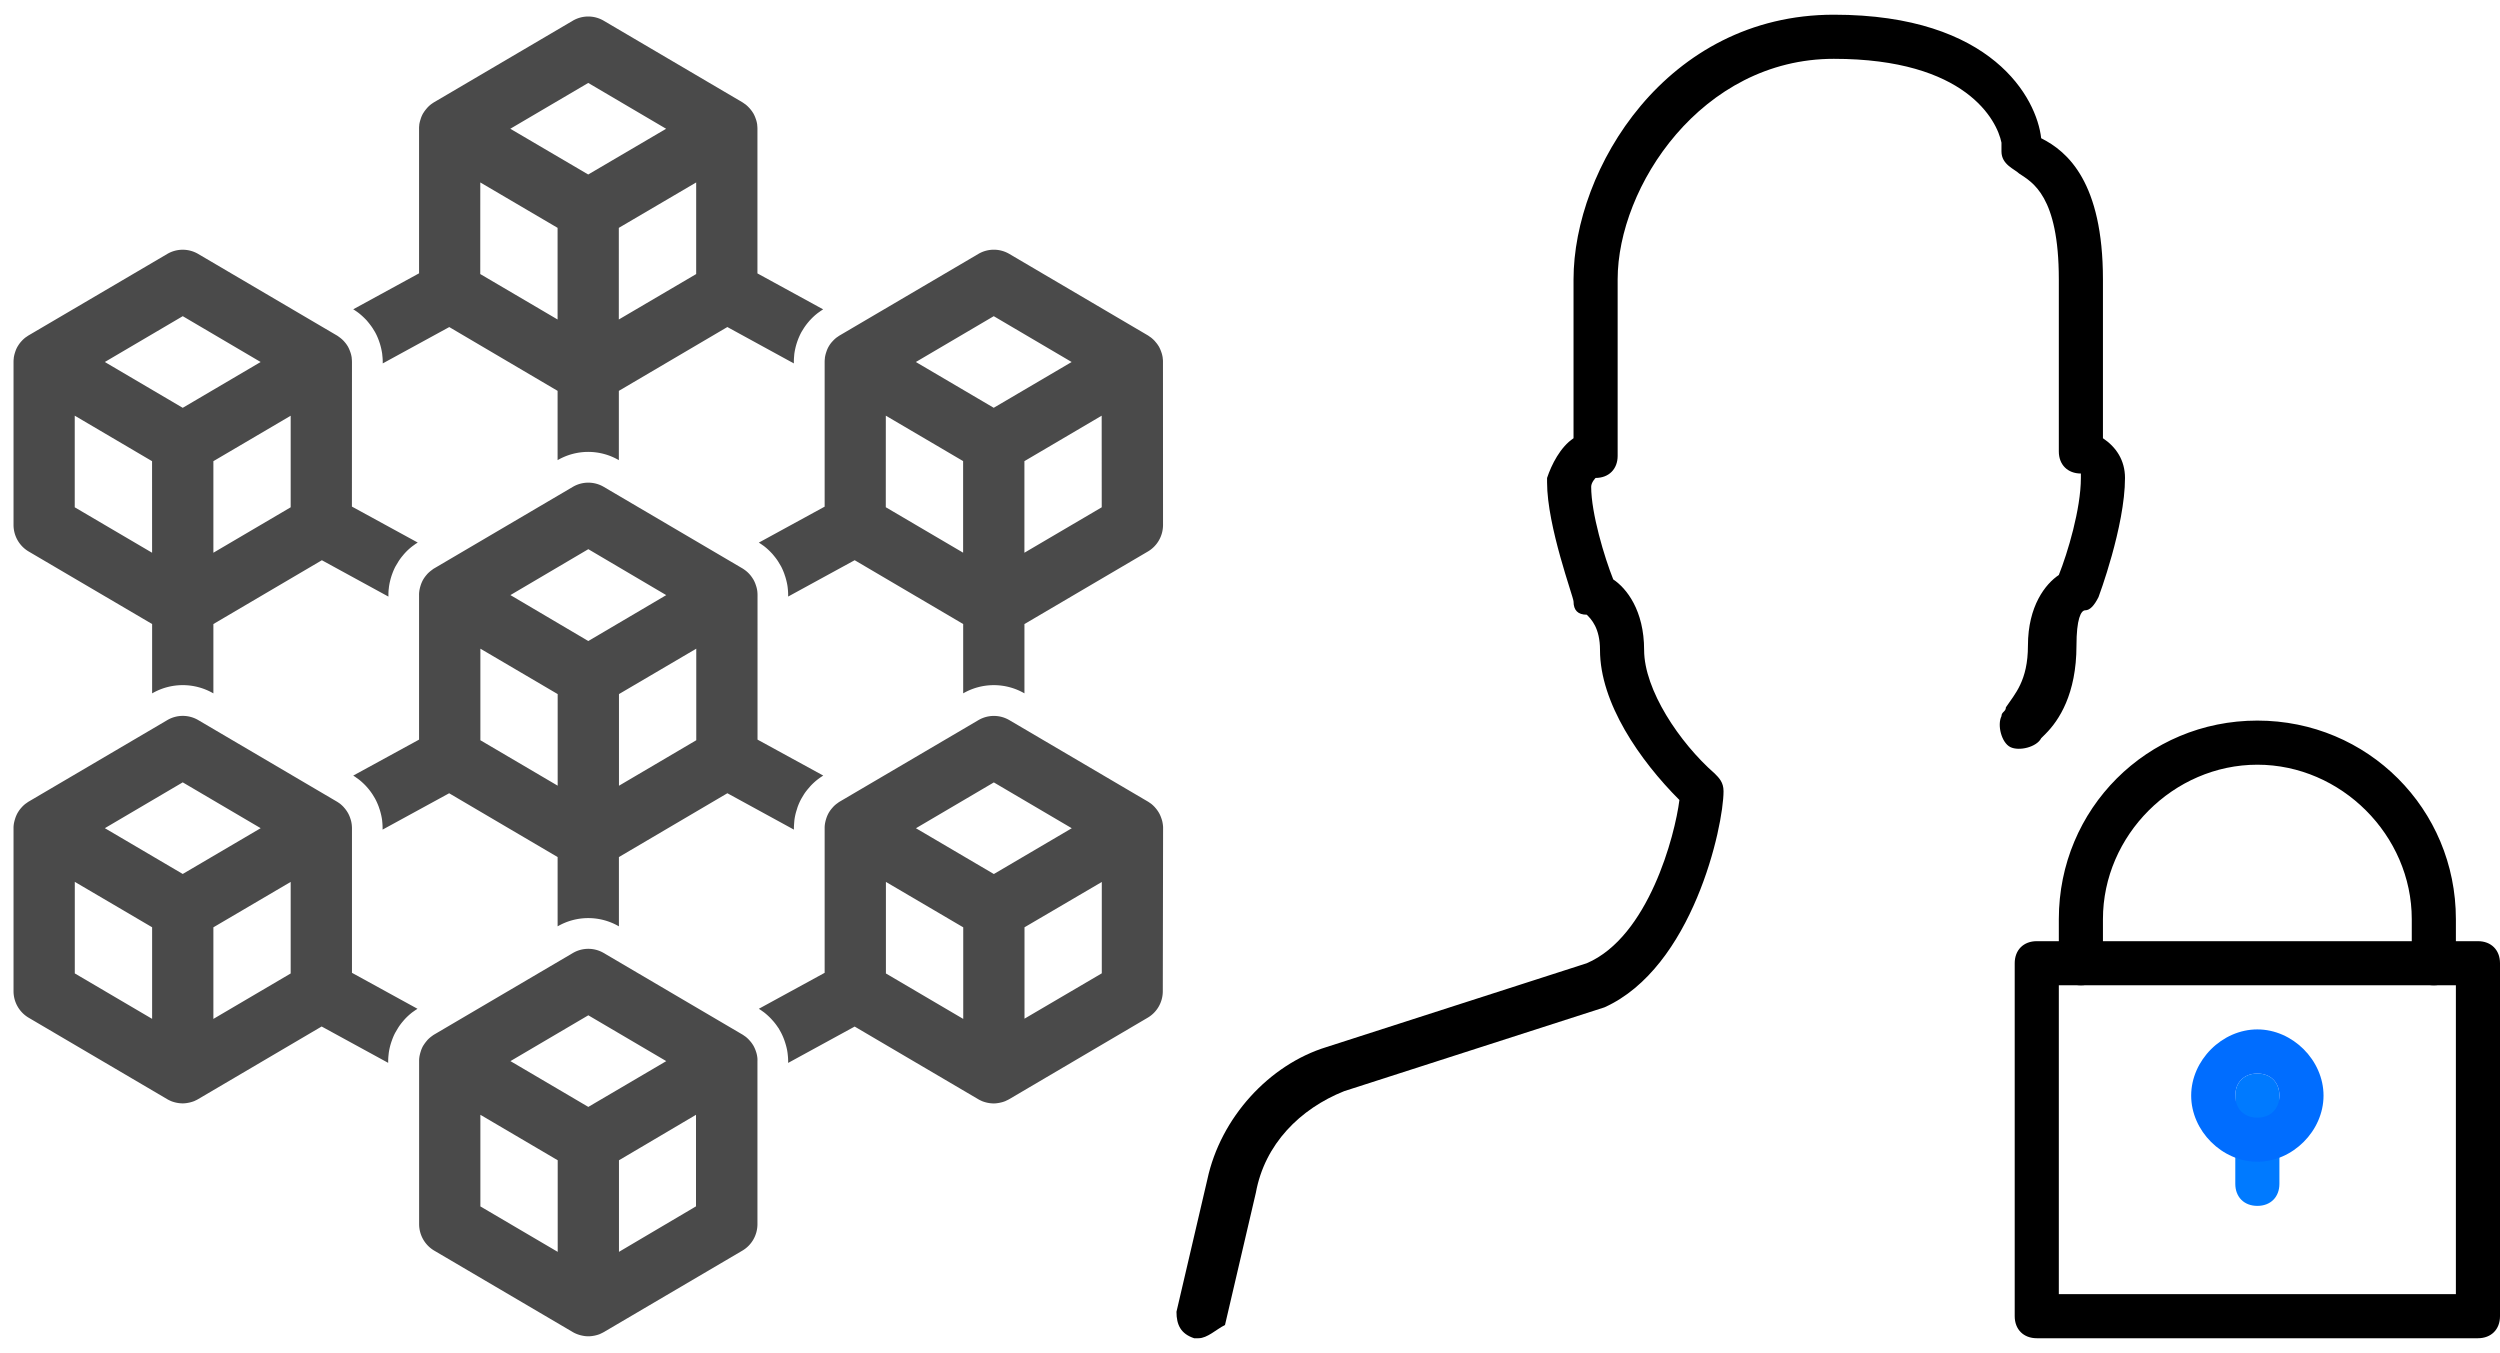 <svg xmlns="http://www.w3.org/2000/svg" width="85" height="46" viewBox="0 0 85 46"><path fill="#4a4a4a" d="M34.833 34.635v-3.107l2.628-1.541v3.106zm-4.712-4.65l2.629 1.544v3.114l-2.629-1.545zm3.67-3.383l2.649 1.558-2.649 1.557-2.649-1.557zm5.746 1.436c0-.006 0-.011-.002-.017a.91.91 0 00-.04-.174l-.016-.045a.974.974 0 00-.076-.168l-.002-.004-.007-.01a1.049 1.049 0 00-.1-.14c-.01-.01-.021-.024-.03-.035a1.121 1.121 0 00-.129-.12l-.033-.022c-.025-.017-.047-.034-.073-.049l-4.712-2.77a1.037 1.037 0 00-1.05 0l-4.712 2.769a.69.69 0 00-.076.052.886.886 0 00-.158.138l-.03.034a1.08 1.08 0 00-.103.14c-.001.004-.005.008-.007.011l-.002.004a1.056 1.056 0 00-.091.213 1.315 1.315 0 00-.041.174c0 .006 0 .011-.002.017a.87.87 0 00-.007.122v4.918L25.8 34.299c.035.022.07.044.104.069l.073.052c.089.07.178.15.26.24l.058.065c.06.07.111.138.158.21l.02.026.084.151a2.066 2.066 0 01.143.352c.037.117.064.231.078.344l.008.073c.007.067.011.136.011.205v.053l2.262-1.236 4.204 2.472a.84.84 0 00.104.052c.007.004.013.008.019.01a1.106 1.106 0 00.4.08c.06 0 .122-.008.184-.019.016-.004.031-.005.046-.01.058-.012.115-.03.17-.052.005-.001.01-.005.016-.009a1.3 1.3 0 00.106-.052l4.712-2.772c.32-.187.515-.53.515-.903l.01-5.54a.667.667 0 00-.008-.122zM21.045 42.563v-3.114l2.619-1.546v3.113zm-4.712-4.66l2.629 1.546v3.114l-2.629-1.545zm3.67-3.383l2.65 1.558-2.65 1.557-2.648-1.557zm5.746 1.434c0-.005 0-.011-.002-.017a.91.91 0 00-.04-.174c-.006-.014-.01-.03-.015-.044a1.138 1.138 0 00-.077-.169s0-.002-.002-.003c-.001-.004-.005-.006-.007-.01a.931.931 0 00-.102-.14l-.03-.034a1.002 1.002 0 00-.13-.12c-.01-.007-.02-.012-.03-.02-.024-.017-.048-.035-.074-.05l-4.712-2.77a1.037 1.037 0 00-1.051 0l-4.712 2.77a.69.69 0 00-.076.052 1.001 1.001 0 00-.158.138l-.028.034a1.224 1.224 0 00-.102.14l-.008.01-.002.003a.975.975 0 00-.09.213 1.316 1.316 0 00-.042.174c0 .006 0 .012-.002.017a.916.916 0 00-.007.124v5.54c0 .373.197.717.515.904l4.712 2.77a.928.928 0 00.123.06 1.105 1.105 0 00.215.063.946.946 0 00.372.001c.017-.003.032-.005.047-.009.058-.013.115-.03.17-.052l.016-.01a1.04 1.04 0 00.106-.052l4.712-2.77c.32-.187.515-.53.515-.903v-5.54a.659.659 0 00-.004-.126zM7.255 34.643v-3.114l2.628-1.544v3.113zm-4.712-4.66l2.629 1.544v3.114l-2.629-1.545zm3.67-3.383l2.65 1.558-2.65 1.557-2.648-1.557zm5.754 6.476v-4.918a1.21 1.21 0 00-.008-.122c0-.006 0-.011-.002-.017a.91.91 0 00-.04-.174l-.015-.045a.973.973 0 00-.077-.168l-.002-.004-.007-.01a1.047 1.047 0 00-.1-.14c-.01-.01-.02-.023-.03-.035a1.121 1.121 0 00-.129-.12l-.033-.022a.92.92 0 00-.073-.048l-4.711-2.77a1.037 1.037 0 00-1.051 0l-4.712 2.77c-.026.015-.05.033-.076.052l-.03.02a.991.991 0 00-.13.12l-.03.034a.919.919 0 00-.1.14l-.008.011-.002.004a1.058 1.058 0 00-.09.213 1.315 1.315 0 00-.042.174c0 .006 0 .011-.002.017a.87.87 0 00-.007.122v5.54c0 .372.197.716.515.903l4.712 2.77a.84.84 0 00.104.052c.008.004.013.008.019.01a1.106 1.106 0 00.4.08.966.966 0 00.184-.019c.016-.003.031-.005.046-.009.058-.013.114-.03.17-.052.007-.002.013-.008.018-.01a.776.776 0 00.104-.052l4.204-2.472 2.262 1.236v-.052c0-.07.004-.137.011-.204l.008-.075a2.052 2.052 0 01.108-.432c.033-.095.07-.181.113-.262l.102-.172c.05-.078.104-.15.162-.217.02-.024.037-.045.056-.065.082-.09.171-.17.264-.242l.063-.044c.041-.03.075-.05.11-.073zm9.073-22.213V7.747l2.63-1.544v3.115zm-4.71-4.66l2.628 1.544v3.116l-2.629-1.545zM20 2.82l2.648 1.558-2.649 1.555-2.649-1.555zm5.753 6.476v-4.92a1.21 1.21 0 00-.008-.122V4.24a.91.91 0 00-.04-.174l-.016-.045a1.057 1.057 0 00-.076-.168l-.002-.004-.007-.009a.967.967 0 00-.103-.14c-.009-.011-.018-.023-.03-.034a1.001 1.001 0 00-.13-.12l-.033-.022c-.024-.017-.047-.035-.073-.05l-4.71-2.77a1.037 1.037 0 00-1.05 0l-4.712 2.77c-.026.015-.048.031-.073.048l-.033.023a.963.963 0 00-.158.153c-.037.045-.073.09-.102.14l-.008.01-.002.003a.974.974 0 00-.09.213 1.077 1.077 0 00-.042.174v.015a.89.89 0 00-.007.122v4.918l-2.238 1.223a2.523 2.523 0 01.171.116c.095.073.184.155.268.243.019.019.035.04.054.062.061.073.115.144.164.217l.081.132c.053.094.097.193.136.303.01.026.02.06.032.094.035.114.061.23.078.344l.007.076c.008.068.012.133.012.2v.053l2.262-1.236 3.683 2.169v2.356a2.074 2.074 0 012.083 0v-2.356l3.689-2.17 2.261 1.237v-.052c0-.068.004-.133.01-.199l.005-.065a2.216 2.216 0 01.244-.752l.082-.133c.05-.076.102-.145.16-.213.02-.024.037-.045.056-.063a2.02 2.02 0 01.266-.243l.061-.043c.039-.029.076-.051.112-.075zm-15.87 7.952l-2.628 1.545V15.68l2.628-1.545zm-3.67-3.382l-2.649-1.558 2.65-1.558 2.648 1.558zm-1.042 4.927l-2.63-1.545v-3.115L5.17 15.68zm8.046 1.236l.007-.069c.015-.112.041-.226.078-.35.011-.033.02-.063.032-.093.033-.092.069-.176.111-.256l.105-.176c.046-.071.098-.142.158-.211.022-.029.043-.051.063-.073.076-.083.166-.165.257-.234l.065-.047c.04-.03.074-.05.11-.073l-2.238-1.223.002-4.916a1.29 1.29 0 00-.008-.124v-.015a.964.964 0 00-.04-.176l-.016-.044a1.16 1.16 0 00-.076-.17s0-.002-.002-.002l-.005-.008a.959.959 0 00-.104-.142l-.028-.032a1.006 1.006 0 00-.16-.138c-.026-.019-.05-.038-.077-.053l-4.713-2.77a1.037 1.037 0 00-1.051 0L.975 11.402c-.028.016-.052.035-.078.052-.007.006-.017.011-.026.017a1.02 1.02 0 00-.132.121.975.975 0 00-.132.176l-.006.008-.001.001a.932.932 0 00-.077.17l-.015.046a1.098 1.098 0 00-.04.175v.015a.916.916 0 00-.008.124v5.54c0 .373.197.717.515.904l4.197 2.466v2.358a2.074 2.074 0 012.083 0v-2.358l3.689-2.169 2.262 1.236v-.052c0-.068.003-.137.01-.204zm7.828 6.686v-3.116l2.628-1.544v3.113zm-4.712-4.66l2.628 1.544v3.114l-2.628-1.545zm3.67-3.383l2.649 1.562-2.65 1.561-2.648-1.562zm5.753 6.475V20.23c0-.042-.003-.083-.007-.122 0-.006 0-.011-.002-.017a.91.91 0 00-.041-.174l-.015-.045a.974.974 0 00-.076-.168l-.002-.004-.007-.01a1.207 1.207 0 00-.1-.141l-.03-.034a1.002 1.002 0 00-.162-.142c-.025-.017-.049-.035-.075-.05l-4.712-2.77a1.037 1.037 0 00-1.05 0l-4.712 2.771c-.028.015-.052.034-.076.053a1.159 1.159 0 00-.16.138l-.028.034a1.08 1.08 0 00-.103.14c-.001.004-.005.008-.007.011l-.002.004a1.056 1.056 0 00-.091.213 1.315 1.315 0 00-.041.174c0 .006 0 .011-.002.017a.87.87 0 00-.007.122v4.917L12.01 26.37c.033.021.069.043.1.068l.086.061c.08.062.166.14.251.23l.058.066c.061.071.113.142.16.213l.082.135c.05.091.094.189.134.297.01.034.02.062.03.09.038.123.064.237.08.35l.007.074c.007.073.01.137.01.2v.053l2.263-1.236 3.688 2.169v2.356a2.074 2.074 0 012.084 0V29.14l3.688-2.17 2.262 1.237v-.053c0-.069.006-.134.011-.203l.006-.071c.015-.11.04-.229.08-.348l.026-.086c.041-.114.086-.213.138-.305l.078-.13c.044-.068.1-.143.163-.214l.054-.064a2.1 2.1 0 01.268-.245l.065-.048.108-.071zm9.074-6.354v-3.114l2.627-1.546.002 3.115zm-4.712-4.66l2.628 1.544v3.114l-2.629-1.545zm3.67-3.383l2.648 1.558-2.649 1.557-2.648-1.557zm5.745 1.434v-.015a.964.964 0 00-.056-.219 1.16 1.16 0 00-.076-.17s0-.002-.002-.002l-.005-.007a.96.96 0 00-.104-.142l-.028-.034a1.126 1.126 0 00-.13-.12l-.03-.02c-.025-.017-.049-.036-.075-.052l-4.711-2.77a1.037 1.037 0 00-1.051 0l-4.712 2.77c-.028.016-.052.035-.078.052l-.026.017a1.02 1.02 0 00-.132.121.885.885 0 00-.138.183s0 .002-.002.002a.93.93 0 00-.076.17l-.015.045a1.053 1.053 0 00-.04.176v.015a.916.916 0 00-.008.124v4.918L25.8 18.449c.035.022.069.044.102.067l.071.05c.095.073.179.15.262.24.023.022.043.048.064.073.055.065.106.132.152.202l.106.177c.041.08.078.165.112.258.01.034.02.062.03.09.038.124.065.238.08.35l.007.067c.007.066.011.137.011.208v.052l2.262-1.236 3.689 2.17v2.357a2.083 2.083 0 012.083 0v-2.356l4.196-2.466c.32-.187.516-.532.516-.904l-.002-5.54a.688.688 0 00-.008-.124z"/><path d="M70 44V33.5h13.5V44zm14.25 1.5c.45 0 .75-.3.75-.75v-12c0-.45-.3-.75-.75-.75h-15c-.45 0-.75.3-.75.75v12c0 .45.3.75.75.75z"/><path fill="#007aff" d="M76.75 41c-.45 0-.75-.3-.75-.75v-3c0-.45.3-.75.75-.75s.75.3.75.75v3c0 .45-.3.75-.75.75z"/><path d="M40.75 45.5h-.15c-.45-.15-.6-.45-.6-.9l1.05-4.5c.45-2.1 2.1-3.9 4.05-4.5l8.85-2.85c2.1-.9 3-4.35 3.15-5.55-1.35-1.35-2.7-3.3-2.7-5.1 0-.75-.3-1.05-.45-1.2-.3 0-.45-.15-.45-.45 0-.15-.9-2.55-.9-4.05v-.15c.15-.45.45-1.05.9-1.35V9.5c0-3.75 3.15-9 8.85-9 5.4 0 6.9 2.85 7.05 4.2.9.45 2.1 1.5 2.1 4.8v5.4c.45.3.75.75.75 1.35 0 1.65-.9 4.05-.9 4.05-.15.3-.3.45-.45.45-.15 0-.3.3-.3 1.2 0 1.65-.6 2.55-1.05 3l-.15.15c-.15.3-.75.45-1.05.3-.3-.15-.45-.75-.3-1.05 0-.15.15-.15.15-.3.3-.45.75-.9.75-2.1 0-1.35.6-2.1 1.05-2.4.3-.75.75-2.25.75-3.3v-.15c-.45 0-.75-.3-.75-.75V9.5c0-2.85-.9-3.3-1.35-3.6-.15-.15-.6-.3-.6-.75v-.3C67.9 4.1 66.85 2 62.35 2S55 6.35 55 9.5v6c0 .45-.3.75-.75.75 0 0-.15.15-.15.3 0 .9.45 2.4.75 3.15.45.3 1.05 1.05 1.05 2.4 0 1.35 1.2 3.15 2.4 4.2.15.15.3.3.3.6 0 1.2-1.05 6-4.05 7.35L45.7 37.1c-1.5.6-2.7 1.8-3 3.45l-1.05 4.5c-.3.15-.6.45-.9.45zm42-12c-.45 0-.75-.3-.75-.75v-1.5C82 28.4 79.6 26 76.75 26s-5.25 2.4-5.25 5.25v1.5c0 .45-.3.75-.75.75s-.75-.3-.75-.75v-1.5c0-3.75 3-6.75 6.75-6.75s6.75 3 6.75 6.75v1.5c0 .45-.3.75-.75.75z"/><path fill="#006dff" d="M76.75 36.5c.45 0 .75.3.75.75s-.3.75-.75.75-.75-.3-.75-.75.3-.75.75-.75zm0 3c1.2 0 2.25-1.05 2.25-2.25S77.95 35 76.75 35s-2.25 1.05-2.25 2.25 1.05 2.25 2.25 2.25z"/></svg>